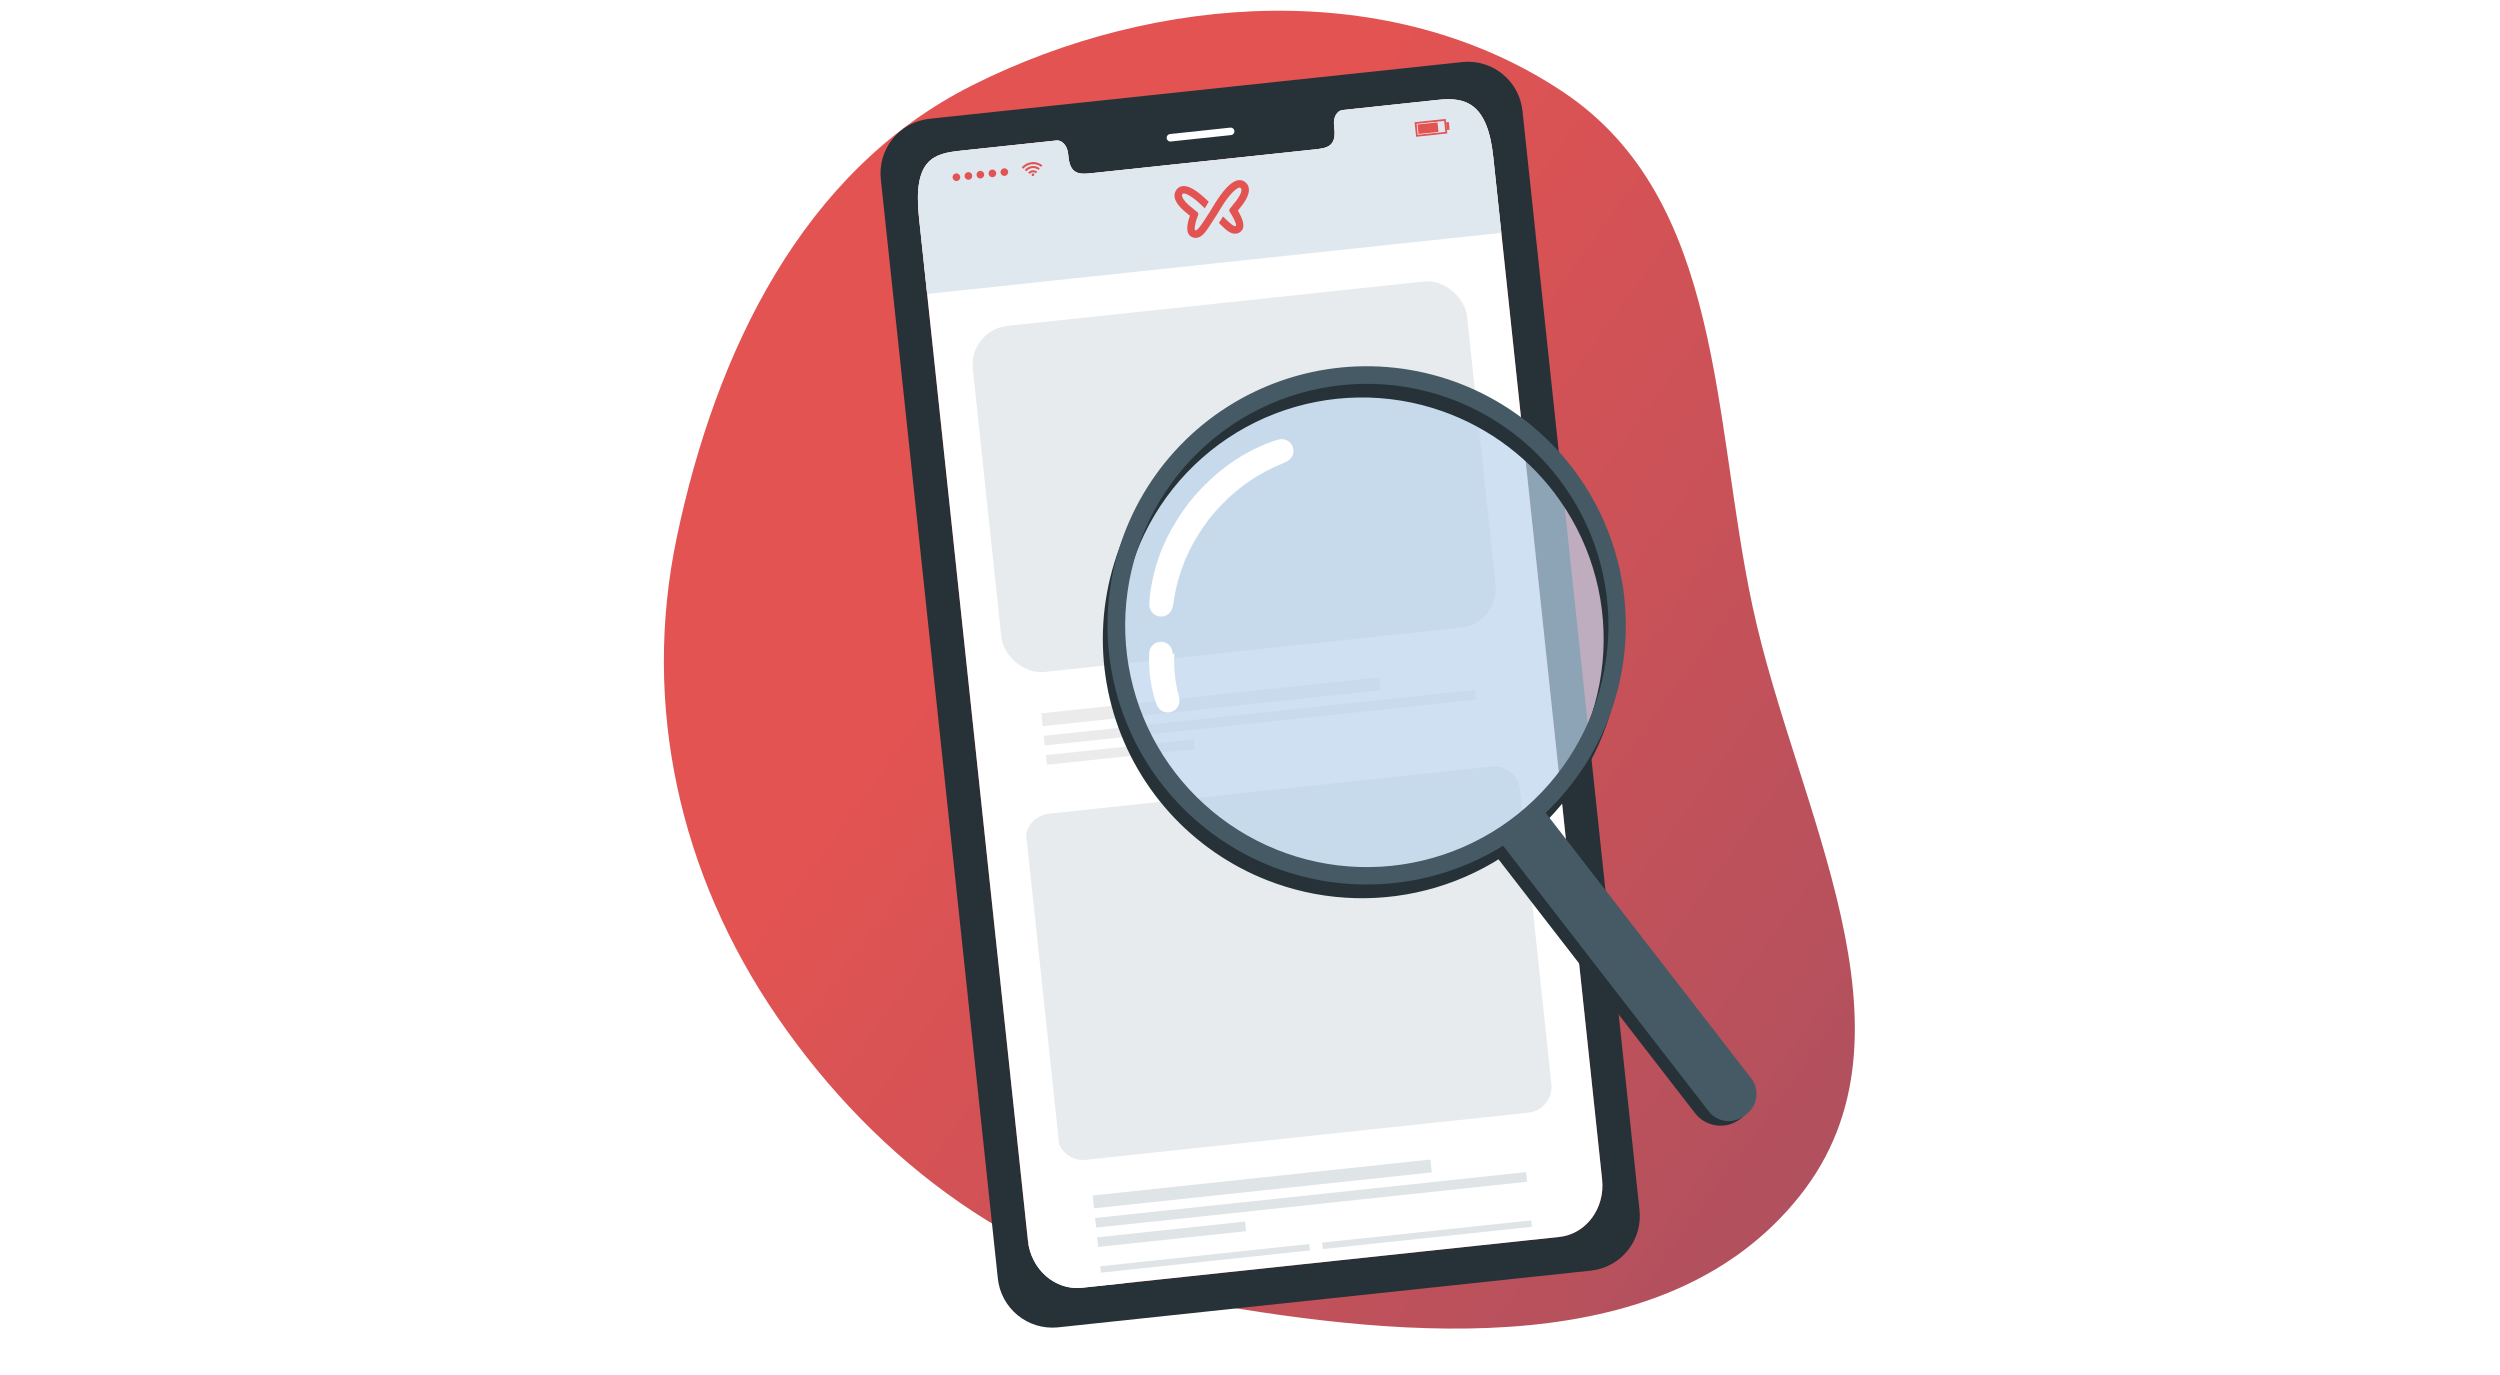 <svg width="320" height="176" viewBox="0 0 320 176" fill="none" xmlns="http://www.w3.org/2000/svg">
<g clip-path="url(#clip0_2860_96403)">
<path fill-rule="evenodd" clip-rule="evenodd" d="M86.627 68.784C91.607 45.078 102.688 21.856 124.453 10.92C148.06 -0.94 178.035 -2.951 200.086 11.779C220.672 25.53 219.175 53.605 224.331 77.638C229.902 103.602 246.891 132.254 230.395 153.039C213.519 174.304 180.631 171.424 153.656 166.693C131.03 162.725 112.346 148.945 99.424 130.07C86.972 111.881 82.123 90.224 86.627 68.784Z" fill="url(#paint0_linear_2860_96403)"/>
<path d="M187.218 7.938L118.908 15.21C117.061 15.424 115.374 16.364 114.219 17.821C113.065 19.279 112.536 21.136 112.75 22.983L127.719 163.604C127.9 165.454 128.808 167.157 130.244 168.339C131.68 169.521 133.525 170.084 135.376 169.907L203.686 162.635C205.534 162.42 207.221 161.481 208.378 160.023C209.534 158.565 210.064 156.709 209.853 154.86L194.883 14.239C194.702 12.387 193.793 10.683 192.355 9.502C190.918 8.32 189.07 7.757 187.218 7.938ZM205.069 150.972C205.463 154.676 203.011 157.963 199.595 158.326L138.481 164.832C135.057 165.197 131.967 162.5 131.573 158.796L117.634 27.854C116.831 20.316 119.563 19.651 122.987 19.287L135.23 17.983C135.937 17.908 136.605 18.657 136.711 19.648L136.759 20.099C137.008 22.447 138.298 22.319 139.875 22.151L168.186 19.137C169.776 18.968 171.052 18.832 170.801 16.475L170.753 16.024C170.646 15.024 171.133 14.161 171.854 14.085L184.101 12.781C187.517 12.417 190.395 13.127 191.13 20.03L205.069 150.972Z" fill="#263238"/>
<path d="M157.577 17.291L149.859 18.112C149.796 18.12 149.732 18.114 149.671 18.097C149.611 18.079 149.554 18.05 149.505 18.01C149.456 17.97 149.415 17.921 149.385 17.865C149.355 17.81 149.336 17.749 149.33 17.686C149.317 17.559 149.354 17.432 149.434 17.333C149.514 17.234 149.63 17.171 149.757 17.157L157.476 16.335C157.602 16.322 157.729 16.359 157.828 16.439C157.927 16.52 157.991 16.636 158.004 16.762C158.011 16.825 158.006 16.889 157.988 16.95C157.971 17.01 157.941 17.067 157.902 17.116C157.862 17.165 157.813 17.206 157.757 17.236C157.701 17.266 157.64 17.285 157.577 17.291Z" fill="white"/>
<path d="M191.131 20.03L205.07 150.972C205.464 154.676 203.012 157.963 199.596 158.327L138.483 164.832C135.058 165.197 131.968 162.5 131.574 158.796L117.635 27.854C116.832 20.316 119.564 19.651 122.989 19.287L135.231 17.983C135.939 17.908 136.606 18.657 136.712 19.649L136.76 20.099C137.01 22.447 138.299 22.319 139.876 22.151L168.187 19.137C169.778 18.968 171.053 18.832 170.802 16.475L170.754 16.025C170.647 15.024 171.134 14.161 171.855 14.085L184.102 12.781C187.518 12.417 190.396 13.127 191.131 20.03Z" fill="white"/>
<path d="M191.129 20.03L192.17 29.803L118.669 37.628L117.629 27.855C116.826 20.316 119.558 19.652 122.987 19.287L135.23 17.983C135.942 17.908 136.609 18.657 136.715 19.648L136.763 20.099C137.013 22.446 138.298 22.319 139.875 22.151L168.181 19.137C169.776 18.968 171.051 18.832 170.801 16.475L170.753 16.025C170.646 15.024 171.133 14.161 171.858 14.084L184.097 12.781C187.517 12.417 190.395 13.127 191.129 20.03Z" fill="#DEE8EE"/>
<path d="M153.162 30.445C152.944 30.468 152.725 30.422 152.509 30.311C151.998 30.044 151.85 29.41 152.068 28.433C152.123 28.191 152.197 27.936 152.292 27.663L152.307 27.608L152.261 27.575C152.014 27.376 151.692 27.116 151.549 26.986C150.756 26.282 150.349 25.634 150.335 25.056C150.33 24.708 150.463 24.388 150.725 24.129C150.905 23.955 151.13 23.85 151.389 23.823C151.448 23.816 151.507 23.815 151.566 23.814C152.195 23.833 152.993 24.274 154.011 25.169C154.259 25.384 154.497 25.605 154.713 25.823L154.213 26.665C153.286 25.718 152.125 24.785 151.538 24.761C151.527 24.762 151.522 24.763 151.511 24.764C151.453 24.77 151.421 24.779 151.401 24.792C151.297 24.867 151.296 24.964 151.298 25.028C151.305 25.242 151.464 25.633 152.193 26.285C152.394 26.462 152.998 26.939 153.18 27.086L153.25 27.143C153.373 27.242 153.418 27.415 153.359 27.56L153.324 27.634C153.324 27.639 153.123 28.116 153.007 28.638C152.894 29.138 152.892 29.423 152.989 29.482L153.012 29.496L153.066 29.495C153.23 29.478 153.565 29.094 154.059 28.349C154.263 28.043 154.529 27.623 154.815 27.18L155.285 26.411C155.303 26.377 155.711 25.674 156.264 24.929C157.071 23.84 157.763 23.241 158.37 23.09C158.433 23.078 158.49 23.067 158.549 23.06C158.809 23.033 159.05 23.087 159.263 23.22C159.574 23.418 159.77 23.697 159.839 24.044C159.947 24.612 159.686 25.331 159.059 26.186C158.941 26.344 158.686 26.666 158.482 26.913L158.443 26.955L158.47 27.005C158.62 27.252 158.747 27.491 158.845 27.711C159.264 28.621 159.253 29.271 158.815 29.64C158.633 29.793 158.428 29.885 158.205 29.908C157.929 29.938 157.643 29.866 157.345 29.689C156.968 29.472 156.597 29.109 156.202 28.727L156.021 28.537L156.55 27.709C156.55 27.709 156.825 27.98 156.88 28.038C157.567 28.705 157.923 28.973 158.109 28.953L158.145 28.944L158.213 28.878C158.256 28.777 158.2 28.6 157.976 28.109C157.781 27.69 157.531 27.309 157.461 27.204L157.41 27.129C157.321 26.999 157.329 26.821 157.429 26.698L157.486 26.633C157.771 26.286 158.156 25.816 158.282 25.642C158.928 24.758 158.928 24.355 158.893 24.225C158.882 24.178 158.853 24.052 158.72 24.018L158.704 24.015L158.639 24.006C157.896 24.181 156.707 25.863 156.123 26.88L155.703 27.568C155.391 28.057 155.092 28.523 154.87 28.858C154.56 29.32 154.274 29.758 153.951 30.05C153.697 30.286 153.432 30.416 153.162 30.445Z" fill="#E25352"/>
<path d="M133.43 21.151L133.325 21.28L133.265 21.355C132.928 21.092 132.501 20.974 132.077 21.026C131.866 21.044 131.661 21.104 131.474 21.202C131.286 21.3 131.12 21.435 130.985 21.598L130.911 21.542L130.786 21.437L130.92 21.286C131.017 21.188 131.125 21.103 131.244 21.032C131.379 20.945 131.525 20.876 131.678 20.827C131.754 20.819 131.831 20.81 131.905 20.775L132.107 20.754L132.261 20.737C132.407 20.741 132.553 20.761 132.695 20.796C132.797 20.822 132.896 20.855 132.993 20.896C133.093 20.944 133.19 20.998 133.283 21.057L133.422 21.156L133.43 21.151Z" fill="#E25352"/>
<path d="M131.386 21.933L131.176 21.764C131.362 21.53 131.62 21.363 131.91 21.29C132.113 21.235 132.327 21.23 132.533 21.275C132.739 21.32 132.931 21.413 133.094 21.546L132.925 21.751C132.814 21.661 132.686 21.594 132.55 21.553C132.413 21.513 132.269 21.5 132.127 21.515C131.985 21.53 131.848 21.573 131.722 21.642C131.597 21.71 131.487 21.802 131.397 21.914L131.386 21.933Z" fill="#E25352"/>
<path d="M132.755 21.974L132.59 22.179C132.533 22.133 132.468 22.099 132.398 22.078C132.327 22.057 132.254 22.05 132.181 22.058C132.108 22.066 132.038 22.088 131.973 22.123C131.909 22.158 131.852 22.205 131.806 22.262L131.602 22.097C131.669 22.013 131.752 21.943 131.847 21.891C131.942 21.839 132.046 21.806 132.153 21.795C132.26 21.784 132.369 21.794 132.472 21.824C132.576 21.855 132.672 21.906 132.755 21.974Z" fill="#E25352"/>
<path d="M132.39 22.374C132.387 22.415 132.371 22.453 132.342 22.483C132.314 22.513 132.276 22.531 132.236 22.536C132.195 22.54 132.154 22.53 132.12 22.507C132.086 22.483 132.062 22.449 132.051 22.41C132.044 22.386 132.043 22.36 132.047 22.335C132.051 22.311 132.061 22.287 132.075 22.267C132.089 22.246 132.107 22.229 132.129 22.216C132.15 22.203 132.174 22.195 132.199 22.192C132.224 22.189 132.249 22.192 132.273 22.2C132.297 22.208 132.318 22.221 132.336 22.239C132.354 22.256 132.369 22.277 132.378 22.3C132.387 22.324 132.391 22.349 132.39 22.374Z" fill="#E25352"/>
<path d="M122.471 23.169C122.74 23.141 122.935 22.9 122.906 22.631C122.877 22.362 122.636 22.168 122.367 22.196C122.099 22.225 121.904 22.466 121.933 22.735C121.961 23.003 122.202 23.198 122.471 23.169Z" fill="#E25352"/>
<path d="M123.47 22.571C123.46 22.475 123.478 22.378 123.523 22.292C123.568 22.206 123.637 22.136 123.722 22.09C123.807 22.043 123.904 22.023 124.001 22.032C124.097 22.041 124.189 22.078 124.264 22.139C124.339 22.199 124.395 22.281 124.424 22.374C124.452 22.466 124.453 22.565 124.426 22.658C124.398 22.75 124.344 22.833 124.27 22.895C124.196 22.957 124.104 22.996 124.008 23.006C123.879 23.02 123.75 22.982 123.649 22.9C123.548 22.819 123.484 22.7 123.47 22.571Z" fill="#E25352"/>
<path d="M125.539 22.843C125.808 22.814 126.003 22.573 125.974 22.304C125.946 22.036 125.705 21.841 125.436 21.87C125.167 21.898 124.972 22.139 125.001 22.408C125.03 22.677 125.271 22.872 125.539 22.843Z" fill="#E25352"/>
<path d="M126.538 22.244C126.528 22.148 126.546 22.051 126.591 21.965C126.636 21.88 126.706 21.809 126.791 21.763C126.876 21.717 126.973 21.697 127.069 21.705C127.165 21.714 127.257 21.751 127.332 21.812C127.408 21.873 127.463 21.954 127.492 22.047C127.521 22.139 127.522 22.238 127.494 22.331C127.467 22.424 127.413 22.506 127.338 22.569C127.264 22.631 127.173 22.669 127.077 22.679C126.948 22.693 126.818 22.655 126.717 22.573C126.616 22.492 126.552 22.373 126.538 22.244Z" fill="#E25352"/>
<path d="M128.069 22.081C128.063 22.017 128.068 21.953 128.087 21.891C128.105 21.829 128.135 21.772 128.175 21.722C128.216 21.672 128.265 21.631 128.322 21.6C128.378 21.569 128.44 21.55 128.504 21.543C128.568 21.536 128.633 21.542 128.694 21.56C128.756 21.578 128.813 21.608 128.863 21.649C128.913 21.689 128.955 21.739 128.986 21.796C129.017 21.852 129.036 21.914 129.043 21.978C129.049 22.042 129.044 22.106 129.025 22.168C129.007 22.23 128.977 22.287 128.937 22.337C128.896 22.387 128.847 22.429 128.79 22.459C128.734 22.49 128.672 22.509 128.608 22.516C128.544 22.523 128.479 22.517 128.418 22.499C128.356 22.481 128.299 22.451 128.249 22.41C128.199 22.37 128.157 22.32 128.126 22.264C128.096 22.207 128.076 22.145 128.069 22.081Z" fill="#E25352"/>
<path d="M185.252 17.083L181.265 17.507L181.066 15.646L185.054 15.222L185.252 17.083ZM181.466 17.258L185.003 16.882L184.853 15.471L181.32 15.847L181.466 17.258Z" fill="#E25352"/>
<path d="M183.998 15.663L181.443 15.935L181.572 17.147L184.127 16.875L183.998 15.663Z" fill="#E25352"/>
<path d="M185.443 15.623L185.092 15.66L185.196 16.642L185.548 16.605L185.443 15.623Z" fill="#E25352"/>
<g clip-path="url(#clip1_2860_96403)">
<path d="M176.52 86.704L133.293 91.306L133.468 92.952L176.696 88.351L176.52 86.704Z" fill="#EBEBEB"/>
<path d="M188.766 88.315L133.6 94.188L133.731 95.423L188.898 89.55L188.766 88.315Z" fill="#EBEBEB"/>
<path d="M152.801 94.642L133.863 96.658L133.995 97.893L152.932 95.877L152.801 94.642Z" fill="#EBEBEB"/>
<path d="M138.961 148.455L195.636 142.421C197.455 142.228 198.773 140.596 198.579 138.777L194.564 101.063C194.371 99.244 192.739 97.926 190.92 98.12L134.245 104.153C132.426 104.347 131.109 105.978 131.302 107.797L135.317 145.512C135.511 147.331 137.142 148.648 138.961 148.455Z" fill="#E7EBED"/>
<path d="M183.091 148.42L139.863 153.021L140.039 154.668L183.266 150.066L183.091 148.42Z" fill="#DFE4E7"/>
<path d="M167.588 159.23L140.828 162.079L140.916 162.902L167.676 160.053L167.588 159.23Z" fill="#DFE4E7"/>
<path d="M195.994 156.206L169.234 159.055L169.322 159.878L196.082 157.029L195.994 156.206Z" fill="#DFE4E7"/>
<path d="M167.807 161.288L141.047 164.137L141.135 164.961L167.894 162.112L167.807 161.288Z" fill="#DFE4E7"/>
<path d="M196.213 158.265L169.453 161.113L169.541 161.937L196.301 159.088L196.213 158.265Z" fill="#DFE4E7"/>
<path d="M168.025 163.347L141.266 166.196L141.353 167.019L168.113 164.17L168.025 163.347Z" fill="#DFE4E7"/>
<path d="M196.432 160.323L169.672 163.172L169.76 163.995L196.519 161.147L196.432 160.323Z" fill="#DFE4E7"/>
<path d="M195.336 150.031L140.17 155.903L140.301 157.138L195.468 151.266L195.336 150.031Z" fill="#DFE4E7"/>
<path d="M159.371 156.358L140.434 158.374L140.565 159.609L159.503 157.593L159.371 156.358Z" fill="#DFE4E7"/>
</g>
<rect x="123.988" y="42.237" width="63.618" height="44.554" rx="5" transform="rotate(-6.077 123.988 42.237)" fill="#5D7A89" fill-opacity="0.15"/>
<g filter="url(#filter0_d_2860_96403)">
<circle cx="177.446" cy="79.367" r="32.545" transform="rotate(-6.077 177.446 79.367)" fill="#BAD3EB" fill-opacity="0.7"/>
<path d="M166.261 112.068C161.337 110.325 156.895 107.445 153.295 103.66C149.696 99.876 147.041 95.295 145.547 90.29C144.053 85.285 143.763 79.998 144.699 74.86C145.636 69.722 147.773 64.877 150.936 60.721C154.099 56.565 158.199 53.215 162.902 50.944C167.606 48.672 172.779 47.544 178.001 47.651C183.222 47.757 188.345 49.096 192.952 51.557C197.558 54.018 201.519 57.533 204.51 61.815C208.537 67.572 210.631 74.46 210.49 81.485C210.348 88.51 207.979 95.308 203.724 100.899C199.468 106.49 193.547 110.584 186.814 112.592C180.08 114.599 172.883 114.416 166.261 112.068ZM187.632 51.64C180.679 49.186 173.078 49.297 166.198 51.952C159.319 54.608 153.615 59.634 150.115 66.124C146.614 72.614 145.548 80.141 147.107 87.348C148.666 94.555 152.749 100.968 158.619 105.43C164.49 109.893 171.761 112.111 179.123 111.686C186.484 111.26 193.452 108.219 198.769 103.11C204.086 98.001 207.402 91.16 208.121 83.821C208.84 76.483 206.913 69.128 202.688 63.085C198.988 57.791 193.723 53.789 187.632 51.64Z" fill="#263238"/>
<path d="M225.758 142.228C224.893 142.896 223.798 143.194 222.713 143.056C221.629 142.918 220.643 142.357 219.972 141.494L194.686 108.833C194.571 108.685 194.519 108.498 194.542 108.312C194.565 108.126 194.661 107.957 194.809 107.842L199.106 104.514C199.252 104.401 199.437 104.35 199.62 104.371C199.804 104.391 199.972 104.482 200.09 104.624L226.398 136.289C226.759 136.715 227.029 137.21 227.193 137.744C227.357 138.278 227.41 138.84 227.35 139.395C227.291 139.951 227.119 140.488 226.845 140.975C226.571 141.462 226.201 141.888 225.758 142.228Z" fill="#263238"/>
<path d="M166.876 110.32C161.949 108.579 157.504 105.699 153.901 101.914C150.299 98.129 147.642 93.547 146.146 88.541C144.651 83.534 144.359 78.245 145.295 73.105C146.231 67.964 148.368 63.118 151.532 58.96C154.696 54.802 158.798 51.45 163.503 49.178C168.208 46.906 173.384 45.778 178.607 45.885C183.831 45.992 188.956 47.332 193.564 49.795C198.172 52.258 202.133 55.776 205.124 60.06C209.149 65.818 211.241 72.706 211.099 79.73C210.957 86.754 208.588 93.551 204.333 99.142C200.079 104.732 194.159 108.827 187.427 110.836C180.695 112.845 173.498 112.664 166.876 110.32ZM188.247 49.892C181.294 47.438 173.692 47.548 166.813 50.204C159.934 52.86 154.23 57.886 150.73 64.376C147.229 70.865 146.162 78.393 147.722 85.6C149.281 92.807 153.364 99.22 159.234 103.682C165.104 108.145 172.376 110.363 179.737 109.938C187.099 109.512 194.066 106.471 199.383 101.361C204.7 96.252 208.017 89.412 208.736 82.073C209.454 74.734 207.527 67.38 203.302 61.337C199.602 56.043 194.338 52.041 188.247 49.892Z" fill="#455A64"/>
<path d="M194.863 106.481L200.265 102.3L227.154 137.032C227.68 137.712 227.915 138.573 227.806 139.427C227.698 140.28 227.255 141.055 226.574 141.582L226.262 141.824C225.581 142.351 224.72 142.586 223.866 142.477C223.013 142.368 222.238 141.925 221.711 141.245L194.822 106.513L194.863 106.481Z" fill="#455A64"/>
<path d="M150.864 76.432C150.871 76.806 151.151 77.117 151.522 77.163C151.892 77.209 152.24 76.976 152.338 76.615C152.441 76.237 152.513 75.851 152.555 75.462C152.603 75.092 152.672 74.726 152.763 74.364L152.763 74.362C152.804 74.197 152.839 74.041 152.873 73.887C152.949 73.549 153.021 73.225 153.142 72.865C153.144 72.858 153.147 72.85 153.149 72.843L153.417 71.951C153.458 71.822 153.508 71.689 153.568 71.535C153.578 71.51 153.588 71.484 153.598 71.457C153.649 71.327 153.705 71.183 153.757 71.037L153.757 71.037L153.761 71.026C153.961 70.432 154.249 69.823 154.561 69.164C154.577 69.131 154.592 69.097 154.608 69.064C155.352 67.59 156.234 66.191 157.242 64.883C158.264 63.604 159.406 62.426 160.653 61.365C160.828 61.228 160.991 61.098 161.146 60.974C161.573 60.632 161.946 60.334 162.36 60.074C162.367 60.069 162.374 60.065 162.381 60.06C162.497 59.981 162.599 59.91 162.693 59.843C162.867 59.722 163.014 59.618 163.181 59.52C163.181 59.519 163.182 59.519 163.182 59.519L163.984 59.05L163.984 59.05L163.991 59.045C164.426 58.784 164.875 58.546 165.335 58.332C165.348 58.326 165.36 58.32 165.373 58.313C165.702 58.138 166.04 57.981 166.387 57.844C166.746 57.711 167.094 57.551 167.428 57.366C167.758 57.184 167.901 56.786 167.763 56.435C167.625 56.085 167.249 55.891 166.884 55.982C166.521 56.072 166.164 56.187 165.817 56.326C165.412 56.461 165.016 56.622 164.632 56.808C164.117 57.029 163.615 57.277 163.127 57.551C163.126 57.551 163.126 57.552 163.125 57.552L162.303 58.01L162.286 58.02C162.065 58.151 161.835 58.306 161.626 58.448C161.547 58.502 161.471 58.553 161.4 58.601C160.752 59.029 160.126 59.489 159.525 59.98L159.525 59.98L159.518 59.985C158.156 61.123 156.911 62.393 155.801 63.777L155.792 63.789C154.707 65.196 153.766 66.708 152.983 68.304C152.979 68.312 152.975 68.32 152.971 68.328C152.924 68.434 152.876 68.541 152.827 68.649C152.558 69.246 152.278 69.867 152.077 70.479C152.046 70.569 152.008 70.675 151.967 70.789C151.886 71.011 151.795 71.262 151.733 71.479L151.729 71.495L151.494 72.396C151.344 72.935 151.222 73.482 151.128 74.033C151.04 74.448 150.978 74.868 150.941 75.291C150.883 75.668 150.858 76.05 150.864 76.432Z" fill="white" stroke="white" stroke-width="1.5" stroke-linejoin="round"/>
<path d="M152.473 88.697L151.103 89.307C151.406 89.989 152.165 90.344 152.884 90.14C153.602 89.936 154.061 89.234 153.96 88.495L152.473 88.697ZM152.216 87.95L153.672 87.587C153.663 87.552 153.653 87.517 153.641 87.482L152.216 87.95ZM151.983 87.053L153.456 86.768C153.452 86.748 153.448 86.728 153.443 86.708L151.983 87.053ZM151.761 85.84L153.249 85.646C153.248 85.638 153.247 85.63 153.246 85.623L151.761 85.84ZM151.658 85.137L150.17 85.32C150.171 85.331 150.172 85.343 150.174 85.354L151.658 85.137ZM151.605 84.36L153.101 84.247L153.1 84.235L151.605 84.36ZM153.095 82.676C153.111 81.848 152.453 81.163 151.625 81.147C150.796 81.13 150.112 81.789 150.096 82.617L153.095 82.676ZM151.809 84.332L153.306 84.242C153.306 84.234 153.305 84.226 153.305 84.218L151.809 84.332ZM151.844 85.096L150.351 85.24C150.352 85.246 150.352 85.252 150.353 85.257L151.844 85.096ZM151.921 85.803L153.416 85.687C153.415 85.671 153.414 85.656 153.412 85.641L151.921 85.803ZM152.105 87.008L153.587 86.776L153.586 86.77L152.105 87.008ZM152.3 87.909L150.856 88.312C150.859 88.323 150.862 88.335 150.866 88.346L152.3 87.909ZM153.844 88.088C153.772 87.926 153.714 87.759 153.672 87.587L150.761 88.312C150.846 88.653 150.96 88.986 151.103 89.307L153.844 88.088ZM153.641 87.482C153.565 87.248 153.503 87.01 153.456 86.768L150.511 87.338C150.581 87.703 150.675 88.064 150.791 88.417L153.641 87.482ZM153.443 86.708C153.36 86.357 153.295 86.003 153.249 85.646L150.274 86.035C150.334 86.493 150.417 86.948 150.524 87.398L153.443 86.708ZM153.246 85.623L153.142 84.919L150.174 85.354L150.277 86.058L153.246 85.623ZM153.147 84.953C153.12 84.732 153.133 84.672 153.101 84.247L150.109 84.473C150.118 84.589 150.136 85.046 150.17 85.32L153.147 84.953ZM153.1 84.235C153.063 83.796 153.082 83.327 153.095 82.676L150.096 82.617C150.085 83.162 150.057 83.848 150.11 84.486L153.1 84.235ZM150.321 82.573C150.299 83.119 150.264 83.797 150.313 84.445L153.305 84.218C153.272 83.784 153.294 83.303 153.319 82.696L150.321 82.573ZM150.312 84.421C150.318 84.523 150.32 84.62 150.324 84.764C150.328 84.895 150.334 85.064 150.351 85.24L153.337 84.951C153.33 84.881 153.327 84.799 153.323 84.674C153.319 84.564 153.316 84.402 153.306 84.242L150.312 84.421ZM150.353 85.257L150.43 85.965L153.412 85.641L153.335 84.934L150.353 85.257ZM150.425 85.918C150.466 86.445 150.587 87.018 150.624 87.246L153.586 86.77C153.508 86.284 153.445 86.057 153.416 85.687L150.425 85.918ZM150.623 87.24C150.68 87.601 150.757 87.959 150.856 88.312L153.745 87.505C153.678 87.266 153.626 87.022 153.587 86.776L150.623 87.24ZM150.866 88.346C150.921 88.527 150.962 88.713 150.987 88.9L153.96 88.495C153.912 88.148 153.837 87.806 153.735 87.471L150.866 88.346Z" fill="white"/>
</g>
</g>
<defs>
<filter id="filter0_d_2860_96403" x="137.162" y="42.878" width="91.67" height="105.211" filterUnits="userSpaceOnUse" color-interpolation-filters="sRGB">
<feFlood flood-opacity="0" result="BackgroundImageFix"/>
<feColorMatrix in="SourceAlpha" type="matrix" values="0 0 0 0 0 0 0 0 0 0 0 0 0 0 0 0 0 0 127 0" result="hardAlpha"/>
<feOffset dx="-3" dy="1"/>
<feGaussianBlur stdDeviation="2"/>
<feComposite in2="hardAlpha" operator="out"/>
<feColorMatrix type="matrix" values="0 0 0 0 0 0 0 0 0 0 0 0 0 0 0 0 0 0 0.3 0"/>
<feBlend mode="normal" in2="BackgroundImageFix" result="effect1_dropShadow_2860_96403"/>
<feBlend mode="normal" in="SourceGraphic" in2="effect1_dropShadow_2860_96403" result="shape"/>
</filter>
<linearGradient id="paint0_linear_2860_96403" x1="140.554" y1="58.299" x2="448.418" y2="279.86" gradientUnits="userSpaceOnUse">
<stop stop-color="#E25352"/>
<stop offset="1" stop-color="#514B75"/>
</linearGradient>
<clipPath id="clip0_2860_96403">
<rect width="320" height="176" fill="white"/>
</clipPath>
<clipPath id="clip1_2860_96403">
<rect width="63.483" height="121.195" fill="white" transform="translate(124.568 43.142) rotate(-6.077)"/>
</clipPath>
</defs>
</svg>
